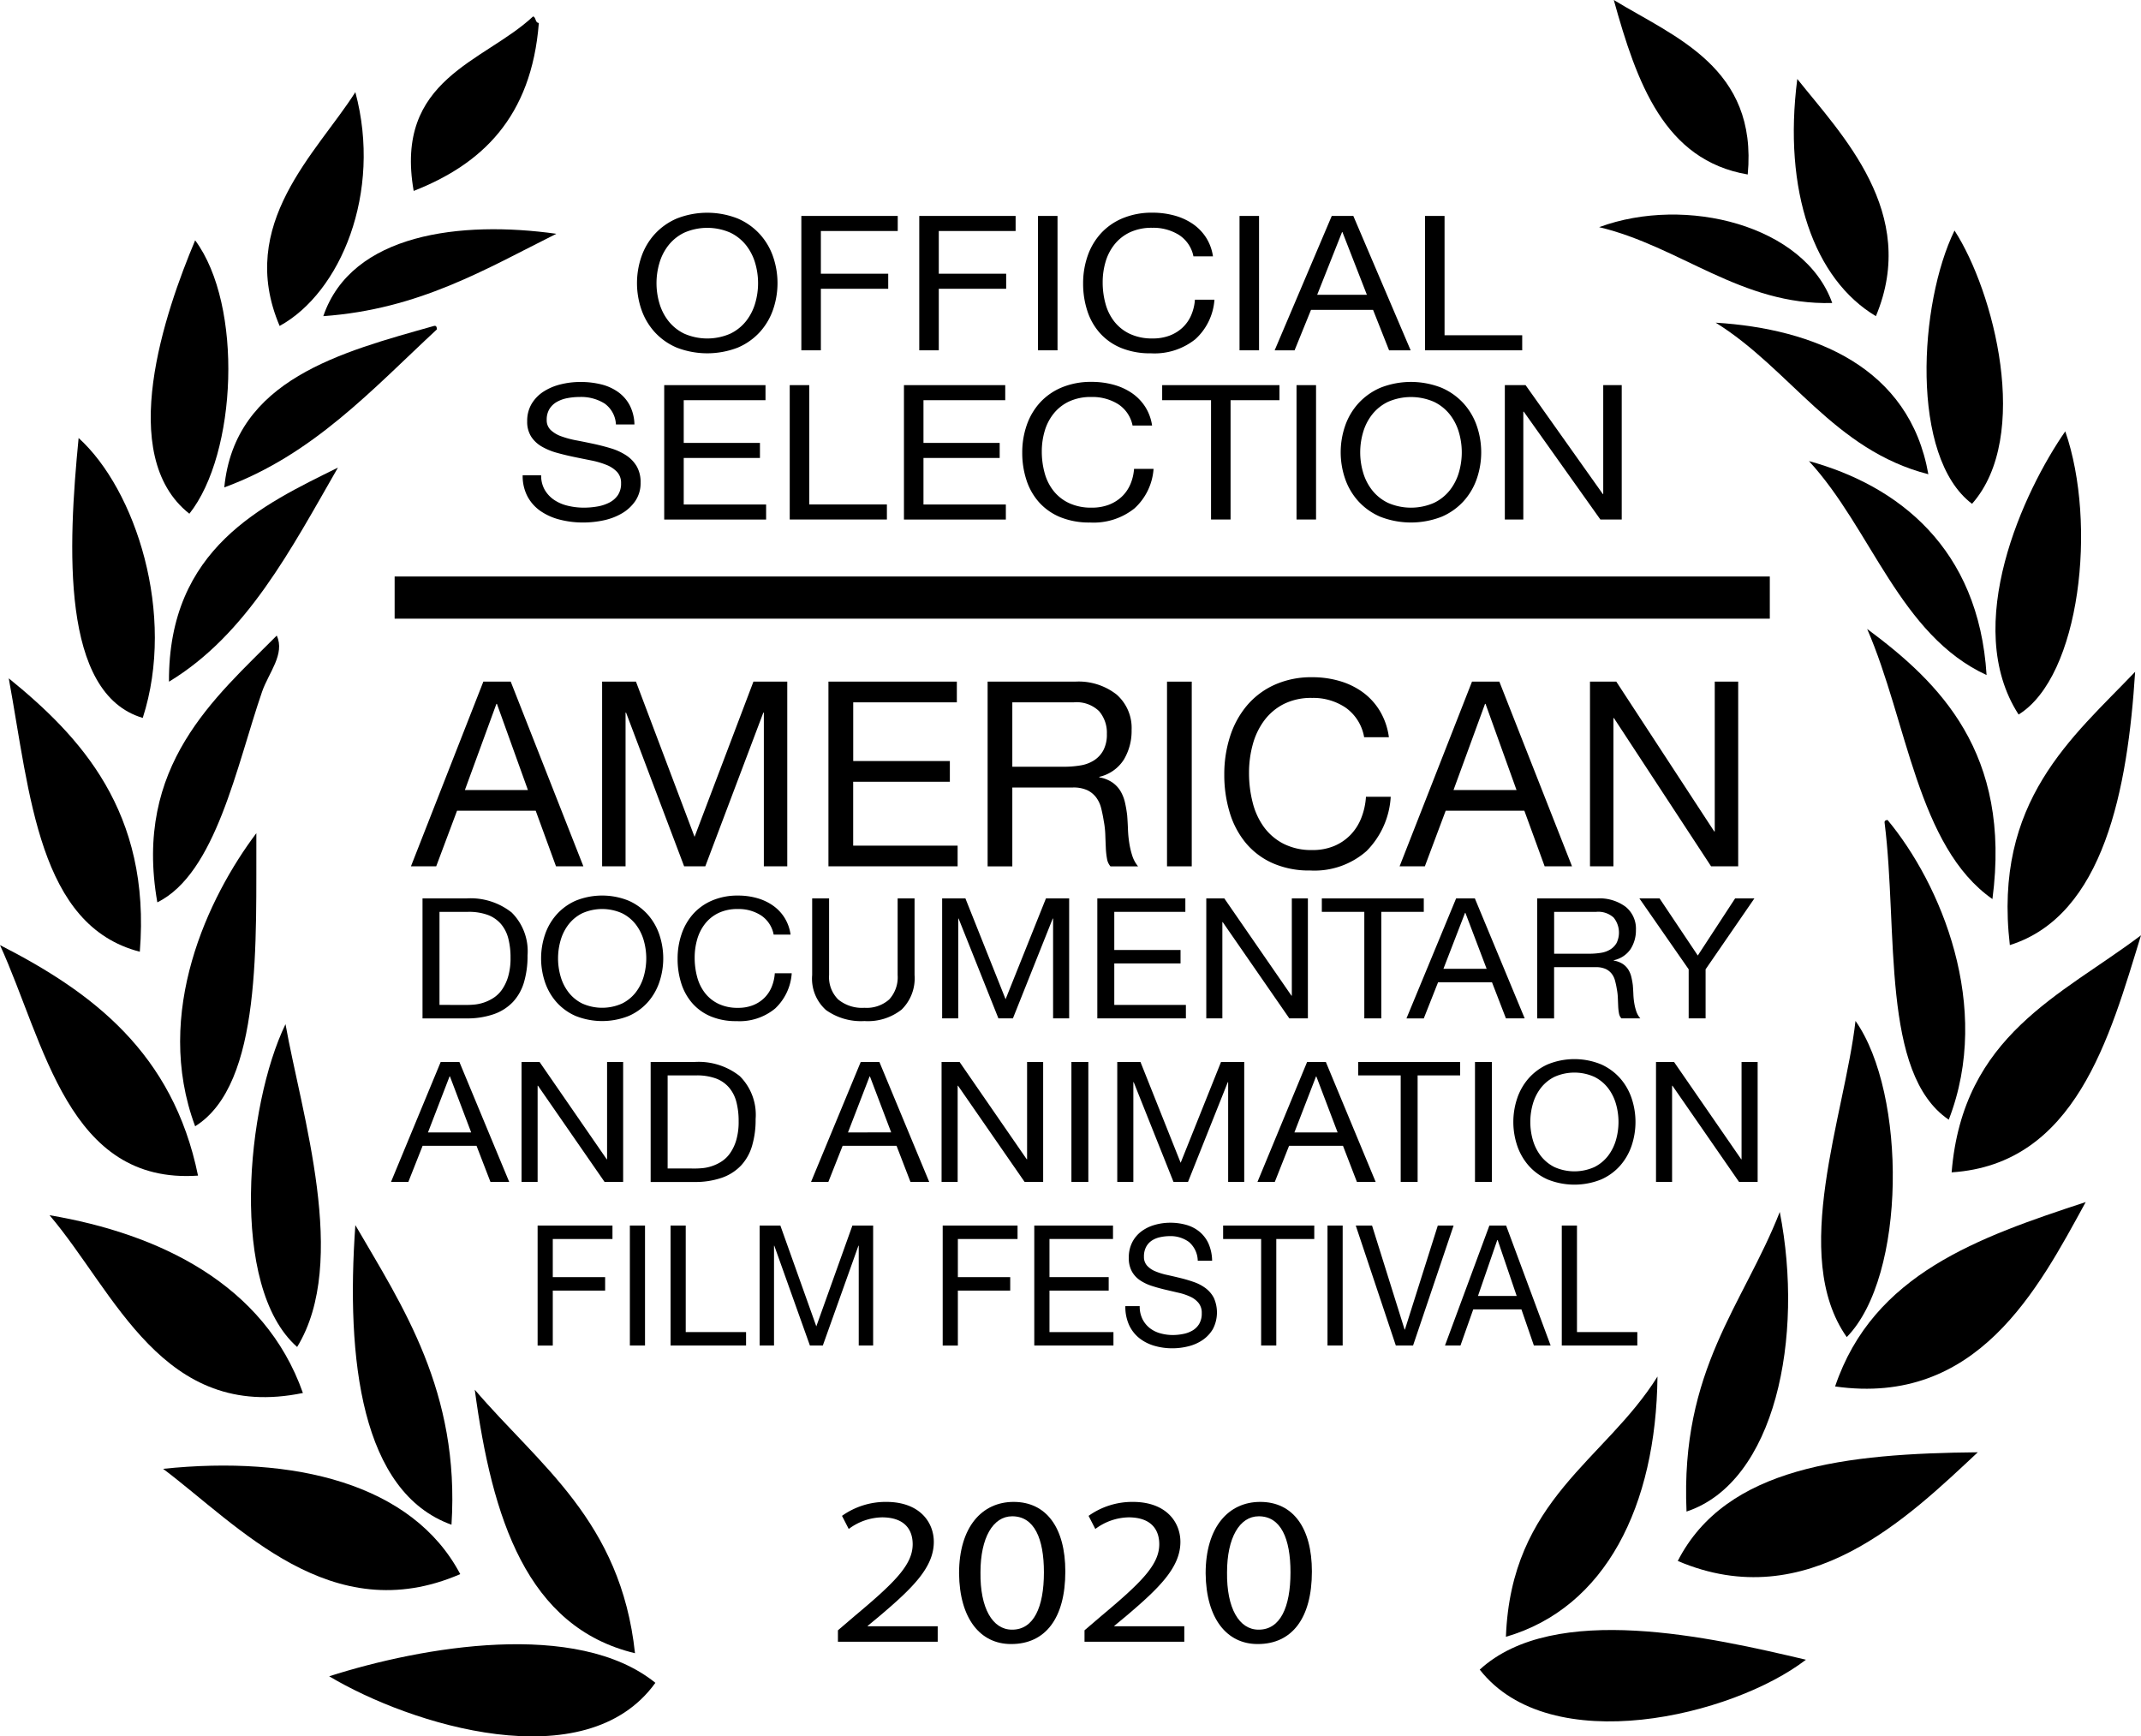 <svg xmlns="http://www.w3.org/2000/svg" viewBox="0 0 202.477 164.205"><defs><style>.a{fill:#000000;}</style></defs><g transform="translate(-3 -8.009)"><path class="a" d="M204.922,71.539c-.7,11.038-2.943,23.045-11.849,25.844C191.485,83.733,199.008,77.741,204.922,71.539Z"/><path class="a" d="M205.477,96.457c-2.961,9.639-6.187,21.657-17.909,22.418C188.631,105.865,197.935,102.152,205.477,96.457Z"/><path class="a" d="M198.315,48.8c3.022,8.713,1.423,23.178-4.414,26.78C188.465,67.166,194.389,54.453,198.315,48.8Z"/><path class="a" d="M179.578,67.485c6.831,5.067,13.661,11.721,11.849,25.546C184.333,88.074,183.369,76.188,179.578,67.485Z"/><path class="a" d="M187.841,29.81c3.713,5.728,7.289,19.465,1.657,25.843C183.612,51.214,184.479,36.673,187.841,29.81Z"/><path class="a" d="M181.508,85.551c5,6.015,9.948,17.615,5.788,28.345-6.432-4.363-4.784-17.858-6.062-28.037C181.186,85.6,181.342,85.573,181.508,85.551Z"/><path class="a" d="M176.548,139.122c3.6-10.663,13.6-14.111,23.7-17.438C195.753,129.9,190,141.028,176.548,139.122Z"/><path class="a" d="M174.073,51.611c8.419,2.313,16.058,8.206,16.8,20.236C182.657,68.058,179.977,58.011,174.073,51.611Z"/><path class="a" d="M172.972,15.478c4.19,5.266,11.527,12.647,7.434,22.429C174.56,34.415,171.607,26.075,172.972,15.478Z"/><path class="a" d="M178.477,104.554c4.843,6.874,4.824,24.136-.828,29.9C172.222,126.73,177.454,113.521,178.477,104.554Z"/><path class="a" d="M165.255,38.523c9.315.584,18.328,4.2,20.111,14.333C176.45,50.575,172.31,42.908,165.255,38.523Z"/><path class="a" d="M176.275,36.662c-8.585.242-14.372-5.343-22.041-7.172C162.448,26.461,173.684,29.336,176.275,36.662Z"/><path class="a" d="M161.669,155.624c4.58-8.944,15.99-10.156,28.374-10.277C183.456,151.5,173.936,160.857,161.669,155.624Z"/><path class="a" d="M171.315,122.62c2.32,11.843-.419,25.535-8.818,28.333C161.9,137.5,167.847,131.466,171.315,122.62Z"/><path class="a" d="M155.618,8.009c5.788,3.525,13.612,6.389,12.667,16.5C160.383,23.167,157.791,15.819,155.618,8.009Z"/><path class="a" d="M142.941,165.9c7.045-6.466,21.914-3.04,30.849-.936C166.852,170.3,149.6,174.429,142.941,165.9Z"/><path class="a" d="M159.75,138.186c-.127,12.216-4.9,21.867-14.334,24.61C145.913,149.753,154.77,146.161,159.75,138.186Z"/><path class="a" d="M47.9,139.431c6.091,7.138,13.817,12.4,15.152,24.918C52.82,161.893,49.537,151.6,47.9,139.431Z"/><path class="a" d="M64.98,167.148c-6.6,9.175-23.18,3.965-30.849-.618C42.911,163.722,57.556,161.154,64.98,167.148Z"/><path class="a" d="M53.415,9.563c.292.077.185.616.545.616-.7,8.968-5.437,13.374-11.838,15.886C40.26,15.434,48.776,13.9,53.415,9.563Z"/><path class="a" d="M33.576,37.907c2.67-7.833,13.027-9.055,22.041-7.789C48.923,33.456,42.648,37.257,33.576,37.907Z"/><path class="a" d="M36.606,123.865c4.454,7.667,9.9,15.742,9.092,28.333C37.162,149.125,35.7,136.589,36.606,123.865Z"/><path class="a" d="M44.041,38.832c.234-.055.263.121.283.319C38.224,44.814,32.6,51.027,24.212,54.1,25.2,43.888,35.3,41.3,44.041,38.832Z"/><path class="a" d="M46.526,156.869c-12.219,5.288-20.95-4.571-28.1-9.958C30.77,145.622,41.995,148.288,46.526,156.869Z"/><path class="a" d="M36.606,16.723c2.553,9.518-1.412,18.959-7.161,22.109C25.333,29.182,32.972,22.451,36.606,16.723Z"/><path class="a" d="M30,104.862c1.51,8.494,6.042,22.473,1.1,30.526C24.641,129.7,26.288,112.529,30,104.862Z"/><path class="a" d="M29.172,68.113c.808,1.751-.77,3.525-1.384,5.3-2.407,6.973-4.365,17.195-9.909,19.928C15.6,80.385,23.384,73.962,29.172,68.113Z"/><path class="a" d="M34.96,52.228c-4.453,7.744-8.624,15.8-15.98,20.247C18.912,59.84,27.866,55.742,34.96,52.228Z"/><path class="a" d="M31.647,139.739c-13.271,2.743-17.753-9.517-23.961-16.81C17.986,124.669,28.012,129.417,31.647,139.739Z"/><path class="a" d="M27.243,86.8c-.049,10.124.6,23.728-5.788,27.717C17.45,103.772,22.722,92.8,27.243,86.8Z"/><path class="a" d="M21.455,30.735c4.56,6.147,3.956,20.182-.546,25.855C13.913,51.082,18.609,37.5,21.455,30.735Z"/><path class="a" d="M21.727,119.184C9.421,120.031,7.248,106.7,3,97.383,11.73,101.844,19.35,107.562,21.727,119.184Z"/><path class="a" d="M10.435,49.43C15.823,54.31,19.662,66.1,16.5,75.9,8.73,73.61,9.431,59.708,10.435,49.43Z"/><path class="a" d="M3.828,72.156c6.733,5.474,13.466,12.591,12.394,25.855C6.654,95.543,5.845,83.172,3.828,72.156Z"/><path class="a" d="M63.659,32.283a6.148,6.148,0,0,1,1.253-2.127,6.078,6.078,0,0,1,2.079-1.477,7.868,7.868,0,0,1,5.79,0,6.083,6.083,0,0,1,2.078,1.477,6.148,6.148,0,0,1,1.253,2.127,7.688,7.688,0,0,1,0,5,6.148,6.148,0,0,1-1.253,2.127,6,6,0,0,1-2.078,1.468,8,8,0,0,1-5.79,0,5.991,5.991,0,0,1-2.079-1.468,6.148,6.148,0,0,1-1.253-2.127,7.688,7.688,0,0,1,0-5Zm1.7,4.4a4.952,4.952,0,0,0,.855,1.681,4.269,4.269,0,0,0,1.5,1.2,5.439,5.439,0,0,0,4.351,0,4.281,4.281,0,0,0,1.5-1.2,4.988,4.988,0,0,0,.855-1.681,6.741,6.741,0,0,0,0-3.791,4.984,4.984,0,0,0-.855-1.682,4.279,4.279,0,0,0-1.5-1.2,5.439,5.439,0,0,0-4.351,0,4.266,4.266,0,0,0-1.5,1.2,4.948,4.948,0,0,0-.855,1.682,6.741,6.741,0,0,0,0,3.791Z"/><path class="a" d="M87.9,28.43v1.424H80.63v4.04H87v1.423H80.63v5.82H78.784V28.43Z"/><path class="a" d="M99.048,28.43v1.424H91.782v4.04h6.372v1.423H91.782v5.82H89.936V28.43Z"/><path class="a" d="M103.011,28.43V41.137h-1.846V28.43Z"/><path class="a" d="M114.5,30.227a4.576,4.576,0,0,0-2.516-.676,4.853,4.853,0,0,0-2.128.427,4.12,4.12,0,0,0-1.457,1.148,4.772,4.772,0,0,0-.845,1.646,6.759,6.759,0,0,0-.272,1.922,7.558,7.558,0,0,0,.272,2.056,4.722,4.722,0,0,0,.845,1.69,4.082,4.082,0,0,0,1.467,1.148,4.917,4.917,0,0,0,2.138.428,4.45,4.45,0,0,0,1.621-.276,3.7,3.7,0,0,0,1.224-.765,3.507,3.507,0,0,0,.807-1.166,4.541,4.541,0,0,0,.35-1.46h1.845a5.567,5.567,0,0,1-1.806,3.738,6.179,6.179,0,0,1-4.2,1.334,7.223,7.223,0,0,1-2.818-.507,5.483,5.483,0,0,1-2-1.4,5.821,5.821,0,0,1-1.195-2.1,8.249,8.249,0,0,1-.4-2.6,7.831,7.831,0,0,1,.428-2.608,6.119,6.119,0,0,1,1.253-2.126,5.813,5.813,0,0,1,2.06-1.433,7.156,7.156,0,0,1,2.827-.525,7.738,7.738,0,0,1,2.058.267,5.726,5.726,0,0,1,1.729.783,4.581,4.581,0,0,1,1.264,1.29,4.487,4.487,0,0,1,.66,1.789h-1.846A3.127,3.127,0,0,0,114.5,30.227Z"/><path class="a" d="M122.069,28.43V41.137h-1.845V28.43Z"/><path class="a" d="M130.986,28.43l5.421,12.707h-2.04l-1.515-3.826h-5.868l-1.554,3.826h-1.884l5.4-12.707Zm1.283,7.457-2.312-5.927h-.039l-2.351,5.927Z"/><path class="a" d="M139.613,28.43V39.713h7.344v1.424h-9.189V28.43Z"/><path class="a" d="M60.171,46.165a4.174,4.174,0,0,0-2.36-.614,6.063,6.063,0,0,0-1.146.107,3.216,3.216,0,0,0-1,.356,1.953,1.953,0,0,0-.7.667,1.924,1.924,0,0,0-.262,1.041,1.262,1.262,0,0,0,.378.952,2.85,2.85,0,0,0,1.01.6,9.142,9.142,0,0,0,1.428.382q.8.152,1.623.329t1.622.418a5.587,5.587,0,0,1,1.428.65,3.192,3.192,0,0,1,1.01,1.033,2.962,2.962,0,0,1,.379,1.565,2.992,2.992,0,0,1-.5,1.736,3.928,3.928,0,0,1-1.273,1.174,5.806,5.806,0,0,1-1.739.659,9.2,9.2,0,0,1-1.913.2,8.776,8.776,0,0,1-2.2-.267,5.651,5.651,0,0,1-1.827-.809,3.93,3.93,0,0,1-1.243-1.388,4.148,4.148,0,0,1-.457-2h1.749a2.673,2.673,0,0,0,.34,1.379,2.907,2.907,0,0,0,.894.952,3.915,3.915,0,0,0,1.292.551,6.422,6.422,0,0,0,1.515.179,7.528,7.528,0,0,0,1.253-.107,3.944,3.944,0,0,0,1.136-.365,2.2,2.2,0,0,0,.817-.7,1.946,1.946,0,0,0,.31-1.139,1.508,1.508,0,0,0-.379-1.068,2.778,2.778,0,0,0-1.01-.667,7.911,7.911,0,0,0-1.428-.419q-.8-.159-1.622-.329t-1.622-.391a6.085,6.085,0,0,1-1.428-.588,2.938,2.938,0,0,1-1.011-.943,2.6,2.6,0,0,1-.378-1.45,3.138,3.138,0,0,1,.427-1.664,3.549,3.549,0,0,1,1.137-1.157,5.315,5.315,0,0,1,1.612-.676,7.7,7.7,0,0,1,1.856-.223,8.112,8.112,0,0,1,1.981.231,4.679,4.679,0,0,1,1.6.73,3.6,3.6,0,0,1,1.088,1.255A4.16,4.16,0,0,1,63,48.149H61.25A2.582,2.582,0,0,0,60.171,46.165Z"/><path class="a" d="M75.394,44.43v1.424H67.661v4.04h7.208v1.423H67.661v4.4h7.791v1.424H65.815V44.43Z"/><path class="a" d="M79.532,44.43V55.713h7.343v1.424H77.686V44.43Z"/><path class="a" d="M98.066,44.43v1.424H90.334v4.04h7.207v1.423H90.334v4.4h7.79v1.424H88.488V44.43Z"/><path class="a" d="M108.742,46.227a4.574,4.574,0,0,0-2.516-.676,4.846,4.846,0,0,0-2.127.427,4.111,4.111,0,0,0-1.457,1.148,4.757,4.757,0,0,0-.846,1.646,6.794,6.794,0,0,0-.272,1.922,7.6,7.6,0,0,0,.272,2.056,4.707,4.707,0,0,0,.846,1.69,4.07,4.07,0,0,0,1.466,1.148,4.914,4.914,0,0,0,2.138.428,4.455,4.455,0,0,0,1.622-.276,3.723,3.723,0,0,0,1.224-.765,3.519,3.519,0,0,0,.806-1.166,4.516,4.516,0,0,0,.35-1.46h1.845a5.572,5.572,0,0,1-1.806,3.738,6.179,6.179,0,0,1-4.2,1.334,7.221,7.221,0,0,1-2.817-.507,5.5,5.5,0,0,1-2-1.4,5.835,5.835,0,0,1-1.195-2.1,8.249,8.249,0,0,1-.4-2.6,7.83,7.83,0,0,1,.427-2.608,6.15,6.15,0,0,1,1.253-2.126,5.826,5.826,0,0,1,2.059-1.433,7.168,7.168,0,0,1,2.828-.525,7.74,7.74,0,0,1,2.059.267,5.76,5.76,0,0,1,1.729.783,4.578,4.578,0,0,1,1.263,1.29,4.5,4.5,0,0,1,.661,1.789h-1.847A3.127,3.127,0,0,0,108.742,46.227Z"/><path class="a" d="M112.909,45.854V44.43H124v1.424h-4.624V57.137h-1.846V45.854Z"/><path class="a" d="M127.46,44.43V57.137h-1.846V44.43Z"/><path class="a" d="M130.209,48.283a6.148,6.148,0,0,1,1.253-2.127,6.078,6.078,0,0,1,2.079-1.477,7.865,7.865,0,0,1,5.789,0,6.078,6.078,0,0,1,2.079,1.477,6.148,6.148,0,0,1,1.253,2.127,7.688,7.688,0,0,1,0,5,6.148,6.148,0,0,1-1.253,2.127,5.991,5.991,0,0,1-2.079,1.468,8,8,0,0,1-5.789,0,5.991,5.991,0,0,1-2.079-1.468,6.148,6.148,0,0,1-1.253-2.127,7.688,7.688,0,0,1,0-5Zm1.7,4.4a4.952,4.952,0,0,0,.855,1.681,4.259,4.259,0,0,0,1.5,1.2,5.439,5.439,0,0,0,4.351,0,4.268,4.268,0,0,0,1.5-1.2,4.952,4.952,0,0,0,.855-1.681,6.741,6.741,0,0,0,0-3.791,4.948,4.948,0,0,0-.855-1.682,4.266,4.266,0,0,0-1.5-1.2,5.439,5.439,0,0,0-4.351,0,4.257,4.257,0,0,0-1.5,1.2,4.948,4.948,0,0,0-.855,1.682,6.741,6.741,0,0,0,0,3.791Z"/><path class="a" d="M147.276,44.43l7.306,10.3h.038V44.43h1.749V57.137h-2.02l-7.247-10.2h-.04v10.2h-1.748V44.43Z"/><path class="a" d="M82.244,163.262v-1.08l1.569-1.341c3.774-3.16,5.5-4.841,5.5-6.8,0-1.32-.705-2.541-2.91-2.541a5.412,5.412,0,0,0-3.137,1.1l-.637-1.241a7.12,7.12,0,0,1,4.183-1.32c3.161,0,4.5,1.92,4.5,3.78,0,2.4-1.978,4.341-5.093,6.982l-1.16.961v.04H91.68v1.46Z"/><path class="a" d="M98.611,163.481c-2.888,0-4.866-2.379-4.911-6.68,0-4.382,2.16-6.762,5.161-6.762,3.092,0,4.888,2.441,4.888,6.581,0,4.421-1.887,6.861-5.116,6.861Zm.114-1.36c2.023,0,3-2.1,3-5.421,0-3.2-.91-5.3-3-5.3-1.819,0-3,2.041-3,5.3-.045,3.381,1.137,5.421,2.979,5.421Z"/><path class="a" d="M105.564,163.262v-1.08l1.569-1.341c3.773-3.16,5.5-4.841,5.5-6.8,0-1.32-.705-2.541-2.91-2.541a5.416,5.416,0,0,0-3.138,1.1l-.636-1.241a7.12,7.12,0,0,1,4.183-1.32c3.161,0,4.5,1.92,4.5,3.78,0,2.4-1.977,4.341-5.092,6.982l-1.16.961v.04H115v1.46Z"/><path class="a" d="M121.93,163.481c-2.887,0-4.866-2.379-4.911-6.68,0-4.382,2.161-6.762,5.161-6.762,3.091,0,4.888,2.441,4.888,6.581,0,4.421-1.886,6.861-5.115,6.861Zm.113-1.36c2.023,0,3-2.1,3-5.421,0-3.2-.91-5.3-3-5.3-1.818,0-3,2.041-3,5.3-.045,3.381,1.137,5.421,2.978,5.421Z"/><path class="a" d="M47.1,92.969a6.259,6.259,0,0,1,4.29,1.334,5.163,5.163,0,0,1,1.5,4.068,8.676,8.676,0,0,1-.338,2.534,4.648,4.648,0,0,1-1.047,1.86,4.561,4.561,0,0,1-1.807,1.151,7.647,7.647,0,0,1-2.6.4H42.958V92.969Zm.135,10.073q.27,0,.676-.039a3.942,3.942,0,0,0,.861-.191,4.068,4.068,0,0,0,.9-.437,2.952,2.952,0,0,0,.8-.778,4.25,4.25,0,0,0,.582-1.232,6.121,6.121,0,0,0,.228-1.788,7.151,7.151,0,0,0-.211-1.819,3.417,3.417,0,0,0-.692-1.366,3.063,3.063,0,0,0-1.241-.859,5.25,5.25,0,0,0-1.875-.293h-2.7v8.8Z"/><path class="a" d="M54.535,96.409a5.534,5.534,0,0,1,1.089-1.9,5.291,5.291,0,0,1,1.808-1.319,6.679,6.679,0,0,1,5.032,0,5.287,5.287,0,0,1,1.807,1.319,5.534,5.534,0,0,1,1.089,1.9,7.025,7.025,0,0,1,0,4.464,5.529,5.529,0,0,1-1.089,1.9,5.2,5.2,0,0,1-1.807,1.31,6.782,6.782,0,0,1-5.032,0,5.205,5.205,0,0,1-1.808-1.31,5.529,5.529,0,0,1-1.089-1.9,7.044,7.044,0,0,1,0-4.464Zm1.478,3.924a4.457,4.457,0,0,0,.743,1.5,3.747,3.747,0,0,0,1.3,1.072,4.609,4.609,0,0,0,3.783,0,3.751,3.751,0,0,0,1.3-1.072,4.494,4.494,0,0,0,.743-1.5,6.183,6.183,0,0,0,0-3.384,4.513,4.513,0,0,0-.743-1.5,3.74,3.74,0,0,0-1.3-1.072,4.62,4.62,0,0,0-3.783,0,3.736,3.736,0,0,0-1.3,1.072,4.475,4.475,0,0,0-.743,1.5,6.158,6.158,0,0,0,0,3.384Z"/><path class="a" d="M74.97,94.574a3.9,3.9,0,0,0-2.187-.6,4.109,4.109,0,0,0-1.849.382,3.586,3.586,0,0,0-1.267,1.024,4.313,4.313,0,0,0-.735,1.47,6.194,6.194,0,0,0-.236,1.716,6.928,6.928,0,0,0,.236,1.835,4.25,4.25,0,0,0,.735,1.509,3.574,3.574,0,0,0,1.275,1.025,4.164,4.164,0,0,0,1.858.382,3.761,3.761,0,0,0,1.41-.247,3.2,3.2,0,0,0,1.064-.683,3.128,3.128,0,0,0,.7-1.041,4.107,4.107,0,0,0,.3-1.3h1.6a5.019,5.019,0,0,1-1.571,3.337,5.273,5.273,0,0,1-3.647,1.191,6.127,6.127,0,0,1-2.449-.452,4.781,4.781,0,0,1-1.74-1.248,5.263,5.263,0,0,1-1.039-1.874,7.555,7.555,0,0,1-.346-2.32,7.154,7.154,0,0,1,.372-2.328,5.516,5.516,0,0,1,1.089-1.9,5.068,5.068,0,0,1,1.79-1.278A6.092,6.092,0,0,1,72.8,92.7a6.52,6.52,0,0,1,1.79.239,4.9,4.9,0,0,1,1.5.7,4,4,0,0,1,1.1,1.151,4.068,4.068,0,0,1,.575,1.6h-1.6A2.793,2.793,0,0,0,74.97,94.574Z"/><path class="a" d="M88.269,103.48a5.143,5.143,0,0,1-3.513,1.087,5.7,5.7,0,0,1-3.639-1.04,3.976,3.976,0,0,1-1.309-3.313V92.969h1.6v7.245a2.974,2.974,0,0,0,.861,2.312,3.556,3.556,0,0,0,2.483.787,3.206,3.206,0,0,0,2.339-.787,3.1,3.1,0,0,0,.8-2.312V92.969h1.6v7.245A4.133,4.133,0,0,1,88.269,103.48Z"/><path class="a" d="M94.3,92.969l3.8,9.533,3.817-9.533h2.195v11.345h-1.52V94.875h-.034l-3.766,9.439H97.422l-3.766-9.439h-.033v9.439H92.1V92.969Z"/><path class="a" d="M115.1,92.969V94.24h-6.721v3.607h6.266v1.271h-6.266v3.924h6.772v1.272h-8.376V92.969Z"/><path class="a" d="M118.785,92.969l6.351,9.2h.033v-9.2h1.52v11.345h-1.756l-6.3-9.105H118.6v9.105h-1.52V92.969Z"/><path class="a" d="M128.007,94.24V92.969h9.642V94.24H133.63v10.074h-1.605V94.24Z"/><path class="a" d="M142.479,92.969l4.712,11.345h-1.773L144.1,100.9H139l-1.351,3.416h-1.638l4.695-11.345Zm1.115,6.657-2.01-5.29h-.033l-2.044,5.29Z"/><path class="a" d="M154.048,92.969a4.136,4.136,0,0,1,2.693.795,2.657,2.657,0,0,1,.971,2.176,3.286,3.286,0,0,1-.5,1.811,2.556,2.556,0,0,1-1.6,1.064v.033a2.243,2.243,0,0,1,.853.317,1.8,1.8,0,0,1,.523.532,2.3,2.3,0,0,1,.287.692,6.747,6.747,0,0,1,.144.795q.033.413.051.841a6.632,6.632,0,0,0,.084.842,4.921,4.921,0,0,0,.194.787,1.922,1.922,0,0,0,.381.66h-1.791a.921.921,0,0,1-.228-.477,4.509,4.509,0,0,1-.076-.676q-.016-.372-.033-.8a5.352,5.352,0,0,0-.1-.842,7.65,7.65,0,0,0-.169-.786,1.793,1.793,0,0,0-.321-.652,1.568,1.568,0,0,0-.574-.445,2.254,2.254,0,0,0-.946-.166h-3.918v4.846h-1.6V92.969Zm.337,5.148a2.393,2.393,0,0,0,.886-.31,1.753,1.753,0,0,0,.609-.619,2.254,2.254,0,0,0-.278-2.408,2.162,2.162,0,0,0-1.639-.54h-3.986V98.2h3.344A6.86,6.86,0,0,0,154.385,98.117Z"/><path class="a" d="M164.3,104.314h-1.6v-4.64l-4.661-6.705h1.908l3.615,5.4,3.529-5.4h1.824L164.3,99.674Z"/><path class="a" d="M46.446,108.438l4.712,11.344H49.384l-1.317-3.416h-5.1l-1.351,3.416H39.977l4.7-11.344ZM47.56,115.1,45.551,109.8h-.034L43.474,115.1Z"/><path class="a" d="M54.028,108.438l6.35,9.2h.034v-9.2h1.52v11.344H60.176l-6.3-9.1h-.033v9.1h-1.52V108.438Z"/><path class="a" d="M68.671,108.438a6.252,6.252,0,0,1,4.289,1.335,5.16,5.16,0,0,1,1.5,4.067,8.643,8.643,0,0,1-.338,2.534,4.654,4.654,0,0,1-1.046,1.859,4.574,4.574,0,0,1-1.808,1.152,7.663,7.663,0,0,1-2.6.4H64.533V108.438Zm.135,10.073q.27,0,.675-.039a3.955,3.955,0,0,0,.862-.192,4.041,4.041,0,0,0,.9-.436,2.954,2.954,0,0,0,.8-.779,4.218,4.218,0,0,0,.583-1.231,6.121,6.121,0,0,0,.228-1.788,7.151,7.151,0,0,0-.211-1.819,3.42,3.42,0,0,0-.692-1.367A3.027,3.027,0,0,0,70.714,110a5.226,5.226,0,0,0-1.875-.294h-2.7v8.8Z"/><path class="a" d="M86.166,108.438l4.712,11.344H89.105l-1.317-3.416h-5.1l-1.351,3.416H79.7l4.7-11.344Zm1.115,6.657-2.01-5.291h-.033L83.194,115.1Z"/><path class="a" d="M93.749,108.438l6.35,9.2h.034v-9.2h1.52v11.344H99.9l-6.3-9.1h-.034v9.1h-1.52V108.438Z"/><path class="a" d="M105.925,108.438v11.344h-1.6V108.438Z"/><path class="a" d="M110.856,108.438l3.8,9.533,3.817-9.533h2.195v11.344h-1.52v-9.438h-.033l-3.765,9.438h-1.37l-3.765-9.438h-.033v9.438h-1.521V108.438Z"/><path class="a" d="M128.387,108.438l4.712,11.344h-1.774l-1.317-3.416h-5.1l-1.35,3.416h-1.639l4.695-11.344ZM129.5,115.1l-2.01-5.291h-.033l-2.044,5.291Z"/><path class="a" d="M131.443,109.709v-1.271h9.643v1.271h-4.02v10.073h-1.6V109.709Z"/><path class="a" d="M144.092,108.438v11.344h-1.6V108.438Z"/><path class="a" d="M146.481,111.878a5.548,5.548,0,0,1,1.089-1.9,5.287,5.287,0,0,1,1.808-1.319,6.667,6.667,0,0,1,5.032,0,5.288,5.288,0,0,1,1.808,1.319,5.548,5.548,0,0,1,1.089,1.9,7.044,7.044,0,0,1,0,4.464,5.557,5.557,0,0,1-1.089,1.9,5.2,5.2,0,0,1-1.808,1.311,6.781,6.781,0,0,1-5.032,0,5.2,5.2,0,0,1-1.808-1.311,5.557,5.557,0,0,1-1.089-1.9,7.043,7.043,0,0,1,0-4.464Zm1.478,3.924a4.475,4.475,0,0,0,.743,1.5,3.751,3.751,0,0,0,1.3,1.072,4.617,4.617,0,0,0,3.782,0,3.751,3.751,0,0,0,1.3-1.072,4.494,4.494,0,0,0,.743-1.5,6.183,6.183,0,0,0,0-3.384,4.475,4.475,0,0,0-.743-1.5,3.751,3.751,0,0,0-1.3-1.072,4.617,4.617,0,0,0-3.782,0,3.751,3.751,0,0,0-1.3,1.072,4.457,4.457,0,0,0-.743,1.5,6.184,6.184,0,0,0,0,3.384Z"/><path class="a" d="M161.317,108.438l6.351,9.2h.033v-9.2h1.521v11.344h-1.757l-6.3-9.1h-.034v9.1h-1.52V108.438Z"/><path class="a" d="M60.922,123.906v1.272H55.277v3.606h4.951v1.272H55.277v5.2H53.843V123.906Z"/><path class="a" d="M64,123.906v11.345H62.567V123.906Z"/><path class="a" d="M67.85,123.906V133.98h5.706v1.271h-7.14V123.906Z"/><path class="a" d="M76.8,123.906l3.4,9.534,3.412-9.534h1.962v11.345H84.212v-9.438h-.029l-3.367,9.438H79.594l-3.367-9.438H76.2v9.438H74.839V123.906Z"/><path class="a" d="M99.231,123.906v1.272H93.586v3.606h4.951v1.272H93.586v5.2H92.152V123.906Z"/><path class="a" d="M108.258,123.906v1.272H102.25v3.606h5.6v1.272h-5.6v3.924H108.3v1.271h-7.487V123.906Z"/><path class="a" d="M115.435,125.455a2.935,2.935,0,0,0-1.833-.548,4.2,4.2,0,0,0-.891.1,2.275,2.275,0,0,0-.777.317,1.629,1.629,0,0,0-.544.6,1.921,1.921,0,0,0-.205.93,1.217,1.217,0,0,0,.3.849,2.157,2.157,0,0,0,.786.534,6.284,6.284,0,0,0,1.109.34q.618.137,1.26.294t1.26.374a4.065,4.065,0,0,1,1.11.58,2.724,2.724,0,0,1,.785.921,3.385,3.385,0,0,1-.091,2.948,3.252,3.252,0,0,1-.988,1.048,4.162,4.162,0,0,1-1.352.588,6.231,6.231,0,0,1-1.486.183,6.01,6.01,0,0,1-1.713-.238,4.154,4.154,0,0,1-1.42-.723,3.407,3.407,0,0,1-.966-1.239,4.175,4.175,0,0,1-.354-1.788h1.358a2.659,2.659,0,0,0,.265,1.231,2.5,2.5,0,0,0,.693.851,2.872,2.872,0,0,0,1,.492,4.4,4.4,0,0,0,1.178.159,5.072,5.072,0,0,0,.974-.1,2.764,2.764,0,0,0,.882-.325,1.79,1.79,0,0,0,.634-.628,1.927,1.927,0,0,0,.242-1.016,1.471,1.471,0,0,0-.295-.954,2.176,2.176,0,0,0-.784-.6,5.493,5.493,0,0,0-1.11-.373c-.412-.095-.832-.194-1.26-.294s-.848-.217-1.261-.35a4.4,4.4,0,0,1-1.109-.524,2.434,2.434,0,0,1-.784-.842,2.577,2.577,0,0,1-.295-1.295,3.124,3.124,0,0,1,.332-1.485,3,3,0,0,1,.883-1.033,3.866,3.866,0,0,1,1.253-.6,5.238,5.238,0,0,1,1.441-.2,5.482,5.482,0,0,1,1.54.207,3.416,3.416,0,0,1,1.245.651,3.126,3.126,0,0,1,.846,1.12,4.189,4.189,0,0,1,.339,1.614h-1.359A2.4,2.4,0,0,0,115.435,125.455Z"/><path class="a" d="M118.673,125.178v-1.272h8.619v1.272H123.7v10.073h-1.433V125.178Z"/><path class="a" d="M129.978,123.906v11.345h-1.434V123.906Z"/><path class="a" d="M135.005,135.251l-3.789-11.345h1.54l3.079,9.835h.03l3.11-9.835h1.494l-3.834,11.345Z"/><path class="a" d="M145.435,123.906l4.211,11.345h-1.585l-1.177-3.416h-4.559l-1.207,3.416h-1.465l4.2-11.345Zm1,6.658-1.8-5.291H144.6l-1.826,5.291Z"/><path class="a" d="M152.137,123.906V133.98h5.706v1.271H150.7V123.906Z"/><path class="a" d="M51.3,72.469l6.872,17.467H55.583l-1.921-5.26H46.223l-1.971,5.26H41.863l6.848-17.467Zm1.626,10.25-2.931-8.146h-.05l-2.98,8.146Z"/><path class="a" d="M63.144,72.469l5.542,14.678,5.567-14.678h3.2V89.936H75.238V75.4h-.049L69.7,89.936H67.7L62.208,75.4H62.16V89.936H59.943V72.469Z"/><path class="a" d="M93.49,72.469v1.957h-9.8v5.553h9.139v1.957H83.686v6.043h9.877v1.957H81.347V72.469Z"/><path class="a" d="M104.672,72.469a5.822,5.822,0,0,1,3.929,1.223,4.2,4.2,0,0,1,1.416,3.352,5.278,5.278,0,0,1-.727,2.789,3.739,3.739,0,0,1-2.328,1.639v.049a3.122,3.122,0,0,1,1.244.489,2.689,2.689,0,0,1,.764.819,3.717,3.717,0,0,1,.419,1.064,11.455,11.455,0,0,1,.209,1.223q.049.638.074,1.3a10.83,10.83,0,0,0,.123,1.3,7.831,7.831,0,0,0,.283,1.21,2.985,2.985,0,0,0,.555,1.016h-2.612a1.462,1.462,0,0,1-.332-.734,7.356,7.356,0,0,1-.111-1.04q-.026-.575-.049-1.235a8.427,8.427,0,0,0-.148-1.3q-.1-.636-.246-1.211a2.837,2.837,0,0,0-.468-1,2.317,2.317,0,0,0-.837-.685,3.132,3.132,0,0,0-1.38-.256H98.736v7.461H96.4V72.469Zm.493,7.926a3.378,3.378,0,0,0,1.292-.477,2.6,2.6,0,0,0,.887-.954,3.179,3.179,0,0,0,.333-1.553,3.119,3.119,0,0,0-.739-2.153,3.052,3.052,0,0,0-2.389-.832H98.736v6.092h4.877A9.449,9.449,0,0,0,105.165,80.395Z"/><path class="a" d="M115.705,72.469V89.936h-2.339V72.469Z"/><path class="a" d="M130.275,74.94a5.455,5.455,0,0,0-3.189-.93,5.741,5.741,0,0,0-2.7.588,5.3,5.3,0,0,0-1.848,1.577,6.764,6.764,0,0,0-1.07,2.263,10.009,10.009,0,0,0-.346,2.642,11.185,11.185,0,0,0,.346,2.825,6.715,6.715,0,0,0,1.07,2.325,5.287,5.287,0,0,0,1.859,1.577,5.82,5.82,0,0,0,2.711.588,5.251,5.251,0,0,0,2.057-.38,4.657,4.657,0,0,0,1.551-1.052,4.823,4.823,0,0,0,1.021-1.6,6.568,6.568,0,0,0,.444-2.006h2.341a7.91,7.91,0,0,1-2.291,5.137,7.448,7.448,0,0,1-5.32,1.835,8.523,8.523,0,0,1-3.572-.7,7.014,7.014,0,0,1-2.537-1.92,8.213,8.213,0,0,1-1.514-2.887,12.193,12.193,0,0,1-.506-3.571,11.583,11.583,0,0,1,.541-3.584,8.6,8.6,0,0,1,1.59-2.924,7.4,7.4,0,0,1,2.611-1.969,8.461,8.461,0,0,1,3.584-.722,9.121,9.121,0,0,1,2.61.367,7.046,7.046,0,0,1,2.193,1.077,6.043,6.043,0,0,1,1.6,1.773,6.466,6.466,0,0,1,.838,2.459h-2.34A4.315,4.315,0,0,0,130.275,74.94Z"/><path class="a" d="M144.795,72.469l6.873,17.467H149.08l-1.92-5.26h-7.439l-1.971,5.26h-2.389l6.848-17.467Zm1.625,10.25-2.93-8.146h-.049l-2.98,8.146Z"/><path class="a" d="M155.855,72.469l9.26,14.164h.051V72.469h2.217V89.936H164.82l-9.187-14.017h-.049V89.936h-2.217V72.469Z"/><rect class="a" width="130.052" height="3.988" transform="translate(40.321 62.527)"/></g></svg>
